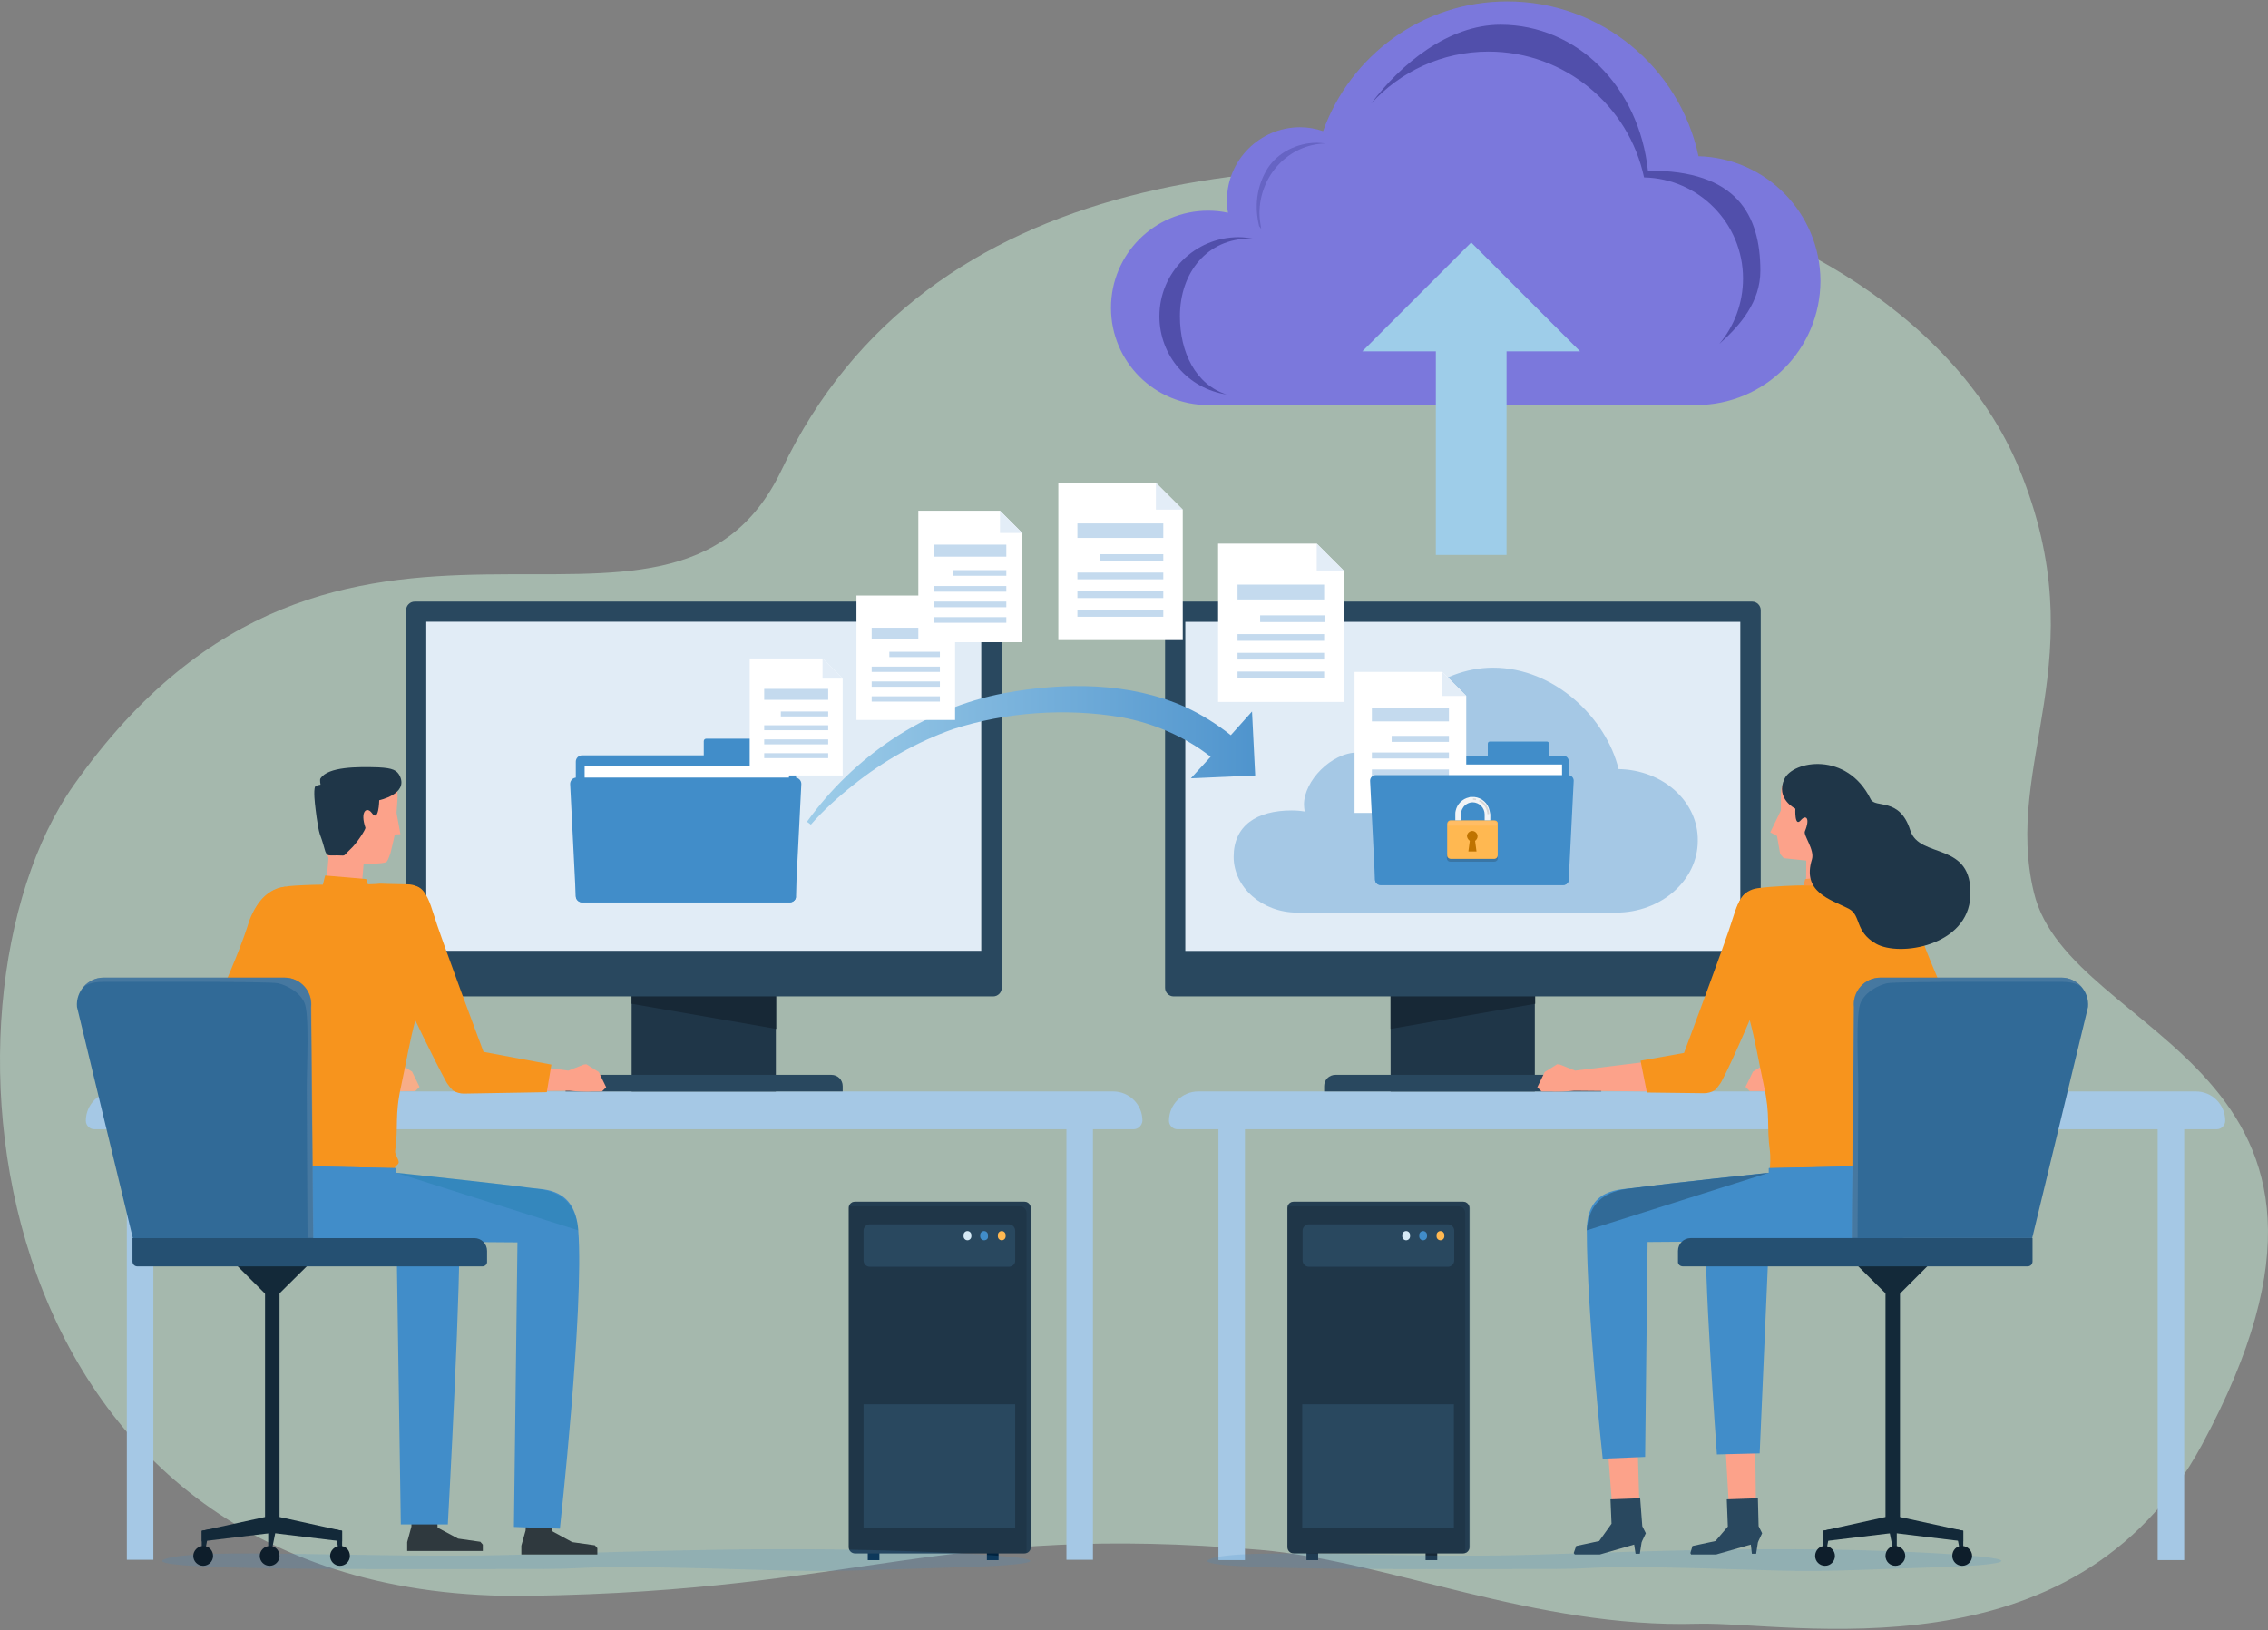 <svg width="740" height="532" viewBox="0 0 740 532" fill="none" xmlns="http://www.w3.org/2000/svg">
<rect x="0" y="0" width="740" height="532" fill="#808080" stroke="none"/>
<path d="M24.085 256.172C-26.318 327.683 -6.941 523.414 172.527 520.761C282.33 519.146 306.782 496.886 411.164 505.767C452.917 509.342 500.898 531.372 553.839 529.873C584.058 529.065 676.791 548.673 718.429 471.511C785.671 347.06 675.292 339.678 663.642 291.351C653.377 249.136 684.173 214.881 658.913 153.174C636.999 99.541 573.216 68.4 525.35 61.133C419.469 45.101 302.169 54.328 255.11 153.174C218.317 230.682 111.166 132.759 24.085 256.172Z" fill="#CBF0DA" fill-opacity="0.5"/>
<path d="M50.041 362.281H41.391V508.993H50.041V362.281Z" fill="#A5C8E5"/>
<path d="M356.607 362.281H347.957V508.993H356.607V362.281Z" fill="#A5C8E5"/>
<path d="M369.874 368.509H30.776C29.276 368.509 28.008 367.241 28.008 365.741C28.008 360.436 32.275 356.168 37.581 356.168H363.184C368.49 356.168 372.757 360.436 372.757 365.741C372.642 367.241 371.373 368.509 369.874 368.509Z" fill="#A5C8E5"/>
<path d="M253.148 301.617H206.09V356.173H253.148V301.617Z" fill="#1F3648"/>
<path d="M206.09 295.5V327.564L253.264 335.753V295.5H206.09Z" fill="#172836"/>
<path d="M274.953 356.171H184.527V354.441C184.527 352.365 186.142 350.75 188.218 350.75H271.263C273.339 350.75 274.953 352.365 274.953 354.441V356.171Z" fill="#29485F"/>
<path d="M324.087 325.151H135.276C133.777 325.151 132.508 323.882 132.508 322.382V199.085C132.508 197.585 133.777 196.316 135.276 196.316H324.087C325.586 196.316 326.855 197.585 326.855 199.085V322.382C326.855 323.882 325.586 325.151 324.087 325.151Z" fill="#29485F"/>
<path d="M320.165 202.891H139.082V310.272H320.165V202.891Z" fill="#E1ECF6"/>
<path d="M286.939 506.23H283.133V509.114H286.939V506.23Z" fill="#00233F"/>
<path d="M325.806 506.23H322V509.114H325.806V506.23Z" fill="#00233F"/>
<path d="M334.23 506.923H278.982C277.829 506.923 276.906 506 276.906 504.847V394.236C276.906 393.083 277.829 392.16 278.982 392.16H334.23C335.383 392.16 336.306 393.083 336.306 394.236V504.847C336.306 506 335.383 506.923 334.23 506.923Z" fill="#1F3648"/>
<g opacity="0.4">
<path d="M334.23 392.16H278.982C277.944 392.16 277.137 392.852 276.906 393.775C277.137 393.66 277.368 393.66 277.598 393.66H332.846C333.999 393.66 334.922 394.582 334.922 395.736V506.346C334.922 506.462 334.922 506.692 334.922 506.808C335.729 506.577 336.421 505.77 336.421 504.847V394.236C336.306 393.083 335.383 392.16 334.23 392.16Z" fill="#29485F"/>
</g>
<path d="M329.158 413.38H283.83C282.677 413.38 281.754 412.457 281.754 411.304V401.615C281.754 400.462 282.677 399.539 283.83 399.539H329.158C330.312 399.539 331.235 400.462 331.235 401.615V411.304C331.35 412.457 330.312 413.38 329.158 413.38Z" fill="#29485F"/>
<path d="M331.235 458.25H281.754V498.734H331.235V458.25Z" fill="#29485F"/>
<path d="M315.663 404.733C314.971 404.733 314.395 404.157 314.395 403.464V403.003C314.395 402.311 314.971 401.734 315.663 401.734C316.355 401.734 316.932 402.311 316.932 403.003V403.464C316.932 404.157 316.355 404.733 315.663 404.733Z" fill="#D6EAF6"/>
<path d="M321.085 404.733C320.393 404.733 319.816 404.157 319.816 403.464V403.003C319.816 402.311 320.393 401.734 321.085 401.734C321.777 401.734 322.354 402.311 322.354 403.003V403.464C322.469 404.157 321.892 404.733 321.085 404.733Z" fill="#418DC9"/>
<path d="M326.851 404.733C326.159 404.733 325.582 404.157 325.582 403.464V403.003C325.582 402.311 326.159 401.734 326.851 401.734C327.543 401.734 328.119 402.311 328.119 403.003V403.464C328.119 404.157 327.543 404.733 326.851 404.733Z" fill="#FFB851"/>
<path d="M430.08 506.23H426.273V509.114H430.08V506.23Z" fill="#172836"/>
<path d="M468.947 506.23H465.141V509.114H468.947V506.23Z" fill="#172836"/>
<path d="M477.371 506.923H422.123C420.97 506.923 420.047 506 420.047 504.847V394.236C420.047 393.083 420.97 392.16 422.123 392.16H477.371C478.524 392.16 479.447 393.083 479.447 394.236V504.847C479.447 506 478.524 506.923 477.371 506.923Z" fill="#1F3648"/>
<g opacity="0.4">
<path d="M477.371 392.16H422.123C421.085 392.16 420.278 392.852 420.047 393.775C420.278 393.66 420.508 393.66 420.739 393.66H475.986C477.14 393.66 478.063 394.582 478.063 395.736V506.346C478.063 506.462 478.063 506.692 478.063 506.808C478.87 506.577 479.562 505.77 479.562 504.847V394.236C479.447 393.083 478.524 392.16 477.371 392.16Z" fill="#29485F"/>
</g>
<path d="M472.412 413.38H427.084C425.931 413.38 425.008 412.457 425.008 411.304V401.615C425.008 400.462 425.931 399.539 427.084 399.539H472.412C473.566 399.539 474.488 400.462 474.488 401.615V411.304C474.488 412.457 473.566 413.38 472.412 413.38Z" fill="#29485F"/>
<path d="M474.371 458.25H424.891V498.734H474.371V458.25Z" fill="#29485F"/>
<path d="M458.804 404.733C458.112 404.733 457.535 404.157 457.535 403.464V403.003C457.535 402.311 458.112 401.734 458.804 401.734C459.496 401.734 460.073 402.311 460.073 403.003V403.464C460.073 404.157 459.496 404.733 458.804 404.733Z" fill="#D6EAF6"/>
<path d="M464.343 404.733C463.651 404.733 463.074 404.157 463.074 403.464V403.003C463.074 402.311 463.651 401.734 464.343 401.734C465.035 401.734 465.612 402.311 465.612 403.003V403.464C465.612 404.157 465.035 404.733 464.343 404.733Z" fill="#418DC9"/>
<path d="M469.991 404.733C469.299 404.733 468.723 404.157 468.723 403.464V403.003C468.723 402.311 469.299 401.734 469.991 401.734C470.683 401.734 471.26 402.311 471.26 403.003V403.464C471.26 404.157 470.683 404.733 469.991 404.733Z" fill="#FFB851"/>
<path d="M704.006 509.094H712.656V362.382H704.006V509.094Z" fill="#A5C8E5"/>
<path d="M397.549 509.094H406.199V362.382H397.549V509.094Z" fill="#A5C8E5"/>
<path d="M384.178 368.509H723.276C724.776 368.509 726.044 367.241 726.044 365.741C726.044 360.436 721.777 356.168 716.471 356.168H390.983C385.678 356.168 381.41 360.436 381.41 365.741C381.41 367.241 382.679 368.509 384.178 368.509Z" fill="#A5C8E5"/>
<path d="M500.781 301.617H453.723V356.173H500.781V301.617Z" fill="#1F3648"/>
<path d="M500.897 295.5V327.564L453.723 335.753V295.5H500.897Z" fill="#172836"/>
<path d="M432.043 356.171H522.469V354.441C522.469 352.365 520.854 350.75 518.778 350.75H435.734C433.658 350.75 432.043 352.365 432.043 354.441V356.171Z" fill="#29485F"/>
<path d="M382.909 325.151H571.719C573.219 325.151 574.488 323.882 574.488 322.382V199.085C574.488 197.585 573.219 196.316 571.719 196.316H382.909C381.409 196.316 380.141 197.585 380.141 199.085V322.382C380.141 323.882 381.409 325.151 382.909 325.151Z" fill="#29485F"/>
<path d="M386.741 310.305H567.824V202.924L386.741 202.924V310.305Z" fill="#E1ECF6"/>
<path d="M528.116 250.977C524.079 234.369 507.24 217.875 487.171 217.875C469.063 217.875 453.722 232.062 447.955 246.248C446.456 245.787 444.726 245.556 442.996 245.556C434.345 245.556 425.464 254.899 425.464 262.511C425.464 263.319 425.58 264.126 425.695 264.818C424.311 264.587 422.927 264.472 421.427 264.472C410.009 264.472 402.512 269.432 402.512 279.582C402.512 289.616 411.854 297.805 423.273 297.805C423.734 297.805 424.08 297.805 424.542 297.805C424.772 297.805 425.003 297.805 425.349 297.805H526.732H526.848C526.963 297.805 527.194 297.805 527.309 297.805C541.957 297.805 553.952 287.309 553.952 274.391C554.183 261.589 542.534 251.208 528.116 250.977Z" fill="#A5C8E5"/>
<path opacity="0.2" d="M507.703 511.993C464.566 511.993 384.982 512.686 394.786 508.764C404.589 504.842 456.377 508.649 498.937 507.38C541.382 506.111 579.905 504.496 623.273 506.457C666.756 508.418 654.876 510.609 635.845 511.301C600.782 512.455 594.553 513.032 574.254 512.34C514.739 510.379 524.427 511.993 507.703 511.993Z" fill="#418DC9"/>
<path opacity="0.2" d="M177.369 511.993C130.195 511.993 43.113 512.686 53.84 508.764C64.567 504.842 121.198 508.649 167.68 507.38C214.162 506.111 256.145 504.496 303.665 506.457C351.185 508.418 338.267 510.609 317.391 511.301C279.098 512.455 272.293 513.032 250.032 512.34C185.096 510.379 195.708 511.993 177.369 511.993Z" fill="#418DC9"/>
<path d="M535.045 496.306L535.16 496.883L536.314 499.305L534.468 502.535L530.431 504.149L521.435 506.687L515.898 506.571V504.841L521.781 503.111L526.51 497.575L524.318 469.432L534.237 468.855L535.045 496.306Z" fill="#FCA28A"/>
<path d="M513.819 507.261L513.473 506.799L514.28 504.493L521.777 502.878L525.814 497.226L525.468 489.268L535.156 488.922L535.848 498.034L537.002 500.341L535.848 502.763L535.618 503.339L535.041 507.03H533.657L533.196 504.031L522.008 507.261H513.819Z" fill="#29485F"/>
<path d="M572.99 496.306L573.105 496.883L574.259 499.305L572.413 502.535L568.377 504.149L559.495 506.687L553.844 506.571V504.841L559.726 503.111L564.455 497.575L562.84 469.432L572.644 468.855L572.99 496.306Z" fill="#FCA28A"/>
<path d="M551.766 507.261L551.535 506.799L552.227 504.493L559.724 502.878L563.761 498.149L563.415 489.268L573.565 488.922L573.796 498.034L574.949 500.341L573.796 502.763L573.565 503.339L572.988 507.03H571.604L571.258 504.031L559.955 507.261H551.766Z" fill="#29485F"/>
<path d="M574.256 356.057C575.41 356.172 577.14 356.057 577.947 356.057C578.87 356.057 581.638 355.826 581.638 355.826L598.478 355.942L597.786 347.176L581.869 349.252L576.909 347.291L575.986 347.176L571.949 349.713L569.527 354.673L570.911 356.057H574.256Z" fill="#FCA28A"/>
<path d="M613.7 289.389C610.932 289.043 609.086 297.693 611.508 305.536C614.622 315.686 625.81 342.099 625.81 342.099L589.594 346.597L591.324 356.055H637.344C639.766 356.055 641.958 354.671 642.996 352.595C643.688 351.211 643.803 349.711 643.457 348.212C642.189 343.022 635.614 327.22 630.885 316.032C626.964 306.69 625.695 302.422 625.118 300.577C623.85 296.771 620.274 290.196 613.7 289.389Z" fill="#F7941D"/>
<path d="M599.173 294.233L589.254 294.118L589.369 278.086H599.173V294.233Z" fill="#FCA28A"/>
<path d="M599.17 281.893L581.984 280.047L580.831 278.663L579.793 272.781L577.602 271.627L581.062 264.476V258.94C581.292 253.98 584.407 252.481 587.29 252.942L597.209 254.557C599.401 254.903 600.9 256.864 600.785 258.94L599.17 281.893Z" fill="#FCA28A"/>
<path d="M588.445 288.928C586.253 288.928 578.641 289.159 573.451 289.851C563.993 291.119 566.069 305.537 566.3 307.036C567.338 314.072 568.145 322.492 570.683 332.065C572.874 340.254 573.566 345.214 575.527 354.325C577.718 364.245 576.334 367.243 577.488 375.663C577.603 376.701 577.603 377.163 577.603 378.777C577.603 379.585 577.488 380.392 577.488 381.199C577.603 387.312 577.488 385.582 577.488 385.582L626.276 384.314C626.161 384.66 626.161 382.468 626.276 380.277C626.276 379.931 627.314 379.585 627.314 379.123C627.314 377.509 626.507 375.202 626.507 374.394C627.545 343.599 627.891 333.68 626.853 318.339C625.93 304.845 625.469 290.889 611.974 289.274C609.783 289.043 604.246 288.812 601.594 288.812C597.557 288.813 594.442 288.928 588.445 288.928Z" fill="#F7941D"/>
<path d="M588.445 288.929L589.022 286.853L599.864 285.699L600.441 288.929H588.445Z" fill="#F79649"/>
<path d="M577.143 381.2V384.199C577.143 384.199 573.798 384.66 572.53 384.891C567.339 385.698 558.112 385.468 556.728 399.77C555.575 411.765 560.188 474.625 560.188 474.625L574.144 474.279L577.143 405.306L616.128 404.96C622.472 404.499 626.97 401.269 626.97 394.81L626.624 380.277L577.143 381.2Z" fill="#418DC9"/>
<path d="M577.142 381.2V382.7C577.142 382.7 545.193 386.045 533.198 387.659C528.699 388.236 517.742 387.659 517.742 401.5C517.742 428.143 522.932 476.009 522.932 476.009L536.773 475.433L537.581 405.306L616.357 404.73C622.701 404.268 627.199 401.039 627.199 394.58L626.969 381.316L626.738 380.047L577.142 381.2Z" fill="#418DC9"/>
<path d="M577.142 382.699C577.142 382.699 545.193 386.044 533.198 387.659C528.699 388.235 518.665 388.812 517.742 401.5" fill="#316A97"/>
<path d="M603.205 296.539C597.092 293.425 587.865 291.118 591.21 280.392C592.133 277.277 588.326 272.549 588.903 271.28C590.748 266.782 589.134 265.859 587.634 267.589C585.443 270.242 585.789 263.898 585.789 263.898C585.789 263.898 579.215 260.669 582.213 254.21C584.982 248.212 602.628 245.098 610.356 260.784C611.856 263.898 619.814 259.977 623.274 270.934C626.273 280.507 643.689 274.279 642.882 292.387C642.19 308.65 619.814 312.341 612.086 307.958C605.051 303.921 607.357 298.731 603.205 296.539Z" fill="#1F3648"/>
<path d="M506.323 356.171C507.476 356.286 509.206 356.171 510.014 356.171C510.936 356.171 513.704 355.94 513.704 355.94L538.964 356.171L538.272 346.367L513.935 349.366L508.976 347.405L508.053 347.29L504.016 349.827L501.594 354.787L502.978 356.171H506.323Z" fill="#FCA28A"/>
<path d="M561.802 352.711C565.146 346.598 574.143 325.721 576.45 319.031C579.218 311.073 581.294 303.922 580.487 299.539C579.102 292.734 574.95 289.274 570.452 291.004C567.799 292.042 566.3 296.656 565.377 299.654C563.186 307.036 549.46 343.599 549.46 343.599L535.273 346.136L537.35 356.517L556.035 356.747C557.188 356.747 558.457 356.401 559.379 355.825C559.495 355.94 561.34 353.749 561.802 352.711Z" fill="#F7941D"/>
<path d="M619.932 411.07H615.203V498.844H619.932V411.07Z" fill="#132939"/>
<path d="M617.624 424.45L604.129 411.07H631.003L617.624 424.45Z" fill="#132939"/>
<path d="M640.571 502.994V499.533L619.925 495.035H615.196L594.781 499.533V502.994L617.734 500.225L640.571 502.994Z" fill="#132939"/>
<path d="M640.574 499.532V507.721H639.767L638.152 499.07L640.574 499.532Z" fill="#132939"/>
<path d="M594.781 499.532V507.721H595.589L597.203 499.07L594.781 499.532Z" fill="#132939"/>
<path d="M618.885 499.07V507.721H618.078L616.348 499.07H618.885Z" fill="#132939"/>
<path d="M636.996 507.724C636.996 509.569 638.495 510.954 640.226 510.954C642.071 510.954 643.455 509.454 643.455 507.724C643.455 505.994 641.956 504.495 640.226 504.495C638.38 504.379 636.996 505.879 636.996 507.724Z" fill="#0E1E2B"/>
<path d="M615.191 507.724C615.191 509.569 616.691 510.954 618.421 510.954C620.266 510.954 621.65 509.454 621.65 507.724C621.65 505.994 620.151 504.495 618.421 504.495C616.691 504.379 615.191 505.879 615.191 507.724Z" fill="#0E1E2B"/>
<path d="M592.242 507.724C592.242 509.569 593.742 510.954 595.472 510.954C597.317 510.954 598.701 509.454 598.701 507.724C598.701 505.994 597.202 504.495 595.472 504.495C593.742 504.379 592.242 505.879 592.242 507.724Z" fill="#0E1E2B"/>
<path d="M663.061 404.029L681.285 328.597C681.746 323.522 677.709 319.023 672.635 319.023H613.581C608.391 319.023 604.354 323.522 604.93 328.712L604.238 404.029H663.061Z" fill="#316A97"/>
<path d="M549.106 413.254H661.562C662.485 413.254 663.177 412.562 663.177 411.64V404.027H551.644C549.337 404.027 547.491 405.873 547.491 408.18V411.64C547.376 412.562 548.184 413.254 549.106 413.254Z" fill="#255072"/>
<path opacity="0.5" d="M613.587 319.027H672.64C675.293 319.027 677.715 320.296 679.215 322.142C678.407 321.449 676.677 320.411 672.871 320.411C666.874 320.411 618.662 320.181 615.663 320.873C612.779 321.565 608.742 323.641 607.128 327.101C605.398 330.561 606.32 347.978 606.32 355.013C606.32 362.049 606.09 400.918 606.09 400.918V403.917H604.129L604.821 328.601C604.36 323.526 608.396 319.027 613.587 319.027Z" fill="#5D87AB"/>
<path d="M108.51 297.356L114.508 297.818C116.007 297.933 117.391 296.78 117.507 295.28L118.775 280.401L107.242 279.363L105.973 294.242C105.857 295.857 107.011 297.241 108.51 297.356Z" fill="#FCA28A"/>
<path d="M107.586 281.093L118.312 281.9L123.041 281.785C123.041 281.785 125.694 281.669 126.156 281.208C126.732 280.516 127.194 278.901 127.424 278.325C128.001 276.133 128.808 272.327 128.808 272.327L130.654 272.212L129.385 265.291L129.731 260.216C129.846 254.334 126.386 252.373 122.926 252.604H112.546C109.085 252.604 106.779 254.68 104.818 257.564L104.356 258.602C103.434 260.101 103.895 260.216 104.01 261.946C104.126 263.561 104.587 267.713 104.587 267.713C105.164 271.174 105.625 273.365 106.202 277.402L107.586 281.093Z" fill="#FCA28A"/>
<path d="M104.588 253.986C107.126 250.18 116.584 250.18 123.504 250.41C128.118 250.641 129.617 251.333 130.54 253.409C133.077 259.176 123.735 261.137 123.735 261.137C123.735 261.137 123.619 268.634 121.313 265.289C119.698 263.098 117.391 264.712 119.237 270.133C119.352 270.595 116.468 275.208 114.277 277.169C111.624 279.706 113.124 279.13 110.009 279.13C108.971 279.13 107.472 279.245 107.011 279.014C106.549 278.784 106.203 278.207 105.973 277.284C105.626 276.131 105.28 274.632 104.358 272.209C103.55 269.672 102.858 263.098 102.858 263.098C102.858 263.098 102.166 257.792 102.858 256.639C103.089 256.293 104.588 256.062 104.588 256.062C104.588 256.062 104.242 254.447 104.588 253.986Z" fill="#1F3648"/>
<path d="M132.155 356.065C131.001 356.18 129.271 356.065 128.464 356.065C127.541 356.065 124.773 355.834 124.773 355.834L107.934 355.949L108.626 347.184L124.542 349.26L129.502 347.299L130.425 347.184L134.462 349.721L136.884 354.681L135.5 356.065H132.155Z" fill="#F7AD89"/>
<path d="M92.708 289.397C95.476 289.051 97.322 297.701 94.9 305.544C91.785 315.694 80.598 342.107 80.598 342.107L116.814 346.605L115.084 356.063H69.064C66.641 356.063 64.45 354.679 63.412 352.603C62.72 351.219 62.605 349.719 62.951 348.22C64.219 343.03 70.794 327.228 75.523 316.04C79.444 306.698 80.713 302.43 81.29 300.585C82.674 296.779 86.134 290.204 92.708 289.397Z" fill="#F7941D"/>
<path d="M122.699 288.469C126.16 288.239 120.047 288.354 132.965 288.585C142.653 288.7 140.346 304.271 140.116 305.77C139.078 312.806 138.27 322.495 135.733 332.068C133.541 340.257 132.849 345.216 130.888 354.328C128.697 364.248 130.081 367.246 128.928 375.666C128.812 376.704 130.196 378.434 130.081 379.357C129.966 380.164 128.928 380.395 128.812 381.087C128.12 387.2 128.812 385.47 128.812 385.47L80.024 384.201C80.139 384.547 80.139 382.356 80.024 380.164C80.024 379.818 78.986 379.472 78.986 379.011C78.986 377.396 79.793 375.089 79.793 374.282C78.755 343.486 78.409 333.567 79.447 318.227C80.37 304.732 80.831 290.776 94.326 289.162C96.517 288.931 102.054 288.7 104.706 288.7C108.859 288.816 116.702 288.816 122.699 288.469Z" fill="#F7941D"/>
<path d="M120.164 288.933L119.472 286.857L106.093 285.703L105.285 288.933H120.164Z" fill="#F7941D"/>
<path d="M193.057 356.174C191.904 356.289 190.174 356.174 189.366 356.174C188.444 356.174 185.675 355.943 185.675 355.943L168.836 356.059L169.528 347.293L185.445 349.369L190.404 347.408L191.327 347.293L195.364 349.83L197.786 354.79L196.402 356.174H193.057Z" fill="#FCA28A"/>
<path d="M145.423 352.715C142.078 346.602 133.889 329.993 131.121 323.419C128.583 317.536 123.854 302.312 124.662 298.044C126.046 291.239 131.928 287.663 136.311 289.394C138.964 290.432 140.463 295.045 141.386 298.044C143.578 305.426 157.764 343.257 157.764 343.257L179.909 347.409L178.41 356.406L151.305 356.867C150.152 356.867 148.883 356.521 147.96 355.944C147.73 355.944 145.884 353.753 145.423 352.715Z" fill="#F7941D"/>
<path d="M171.836 492.852L171.49 499.426L170.105 504.386V507.269H194.903V505.193L194.096 504.27L186.714 503.232L180.14 499.657V493.198L171.836 492.852Z" fill="#2F393E"/>
<path d="M134.351 491.586L134.236 498.16L132.852 503.235V506.119H157.534V504.043L156.727 503.12L149.46 502.082L142.771 498.506L142.54 492.047L134.351 491.586Z" fill="#2F393E"/>
<path d="M129.278 381.202V384.201C129.278 384.201 132.623 384.662 133.891 384.893C139.082 385.7 148.309 385.47 149.693 399.772C150.846 411.767 146.117 497.464 146.117 497.464H130.777L129.393 405.193L90.408 404.847C84.065 404.385 79.566 401.156 79.566 394.697L79.912 380.164L129.278 381.202Z" fill="#418DC9"/>
<path d="M129.276 381.202V382.702C129.276 382.702 161.225 386.046 173.22 387.661C177.719 388.238 187.638 387.661 188.676 401.502C190.637 426.646 182.678 498.848 182.678 498.848L167.684 498.272L168.837 405.423L90.061 404.847C83.717 404.385 79.219 401.156 79.219 394.697L79.449 381.433L79.68 380.164L129.276 381.202Z" fill="#418DC9"/>
<path opacity="0.2" d="M129.273 382.699C129.273 382.699 161.222 386.044 173.218 387.659C177.716 388.235 187.751 388.812 188.673 401.5" fill="#006E8D"/>
<path d="M91.209 411.074H86.481V498.848H91.209V411.074Z" fill="#132939"/>
<path d="M88.786 424.454L102.28 411.074H75.406L88.786 424.454Z" fill="#132939"/>
<path d="M65.832 502.997V499.537L86.478 495.039H91.207L111.622 499.537V502.997L88.785 500.229L65.832 502.997Z" fill="#132939"/>
<path d="M65.832 499.536V507.725H66.639L68.254 499.074L65.832 499.536Z" fill="#132939"/>
<path d="M111.625 499.536V507.725H110.818L109.203 499.074L111.625 499.536Z" fill="#132939"/>
<path d="M87.516 499.074V507.725H88.323L90.053 499.074H87.516Z" fill="#132939"/>
<path d="M69.525 507.728C69.525 509.573 68.026 510.957 66.296 510.957C64.451 510.957 63.066 509.458 63.066 507.728C63.066 505.998 64.566 504.498 66.296 504.498C68.026 504.383 69.525 505.883 69.525 507.728Z" fill="#0E1E2B"/>
<path d="M91.209 507.728C91.209 509.573 89.71 510.957 87.98 510.957C86.134 510.957 84.75 509.458 84.75 507.728C84.75 505.998 86.249 504.498 87.98 504.498C89.71 504.383 91.209 505.883 91.209 507.728Z" fill="#0E1E2B"/>
<path d="M114.162 507.728C114.162 509.573 112.663 510.957 110.933 510.957C109.087 510.957 107.703 509.458 107.703 507.728C107.703 505.998 109.203 504.498 110.933 504.498C112.778 504.383 114.162 505.883 114.162 507.728Z" fill="#0E1E2B"/>
<path d="M43.346 404.033L25.122 328.601C24.66 323.526 28.697 319.027 33.772 319.027H92.826C98.016 319.027 102.053 323.526 101.477 328.716L102.169 404.033H43.346Z" fill="#316A97"/>
<path d="M157.416 413.258H44.845C43.922 413.258 43.23 412.566 43.23 411.644V404.031H154.764C157.07 404.031 158.916 405.877 158.916 408.183V411.644C159.031 412.566 158.224 413.258 157.416 413.258Z" fill="#255072"/>
<path opacity="0.5" d="M92.827 319.031H33.774C31.121 319.031 28.699 320.3 27.199 322.145C28.007 321.453 29.737 320.415 33.543 320.415C39.541 320.415 87.752 320.185 90.751 320.877C93.635 321.569 97.672 323.645 99.286 327.105C101.016 330.565 100.094 347.981 100.094 355.017C100.094 362.053 100.324 400.922 100.324 400.922V403.921H102.285L101.593 328.604C102.055 323.529 98.018 319.031 92.827 319.031Z" fill="#5D87AB"/>
<path d="M257.651 294.466H189.947C188.794 294.466 187.871 293.543 187.871 292.389V248.56C187.871 247.407 188.794 246.484 189.947 246.484H257.651C258.805 246.484 259.728 247.407 259.728 248.56V292.389C259.843 293.543 258.805 294.466 257.651 294.466Z" fill="#418DC9"/>
<path d="M252.462 251.674H229.625V241.87C229.625 241.409 229.971 241.062 230.432 241.062H251.655C252.116 241.062 252.462 241.409 252.462 241.87V251.674Z" fill="#418DC9"/>
<path d="M257.42 249.828H190.754V285.237H257.42V249.828Z" fill="white"/>
<path d="M257.649 294.465H189.945C188.792 294.465 187.869 293.542 187.869 292.389L186.023 255.826C186.023 254.673 186.946 253.75 188.1 253.75H259.379C260.533 253.75 261.455 254.673 261.455 255.826L259.61 292.389C259.841 293.542 258.803 294.465 257.649 294.465Z" fill="#418DC9"/>
<path d="M409.547 253.058L408.509 232.181L401.589 239.909C397.091 236.333 392.131 233.219 386.941 230.797C368.486 222.493 347.149 222.608 327.772 226.183C301.705 231.028 278.522 246.945 263.297 268.167L264.566 269.09C268.718 264.361 273.447 260.093 278.406 256.172C288.21 248.329 299.167 242.1 310.932 237.948C328.348 232.296 347.956 231.028 365.718 234.027C376.445 235.987 386.595 240.37 395.014 246.945L388.555 253.98L409.547 253.058Z" fill="url(#paint0_linear_610_97484)"/>
<path d="M244.613 214.875V253.052H274.948V221.449L268.373 214.875H244.613Z" fill="white"/>
<path d="M274.949 221.449L268.375 214.875V221.449H274.949Z" fill="#E3EDF7"/>
<path d="M270.221 232.18H254.766V233.794H270.221V232.18Z" fill="#C4DAEE"/>
<path d="M270.22 236.676H249.344V238.291H270.22V236.676Z" fill="#C4DAEE"/>
<path d="M270.22 241.289H249.344V242.904H270.22V241.289Z" fill="#C4DAEE"/>
<path d="M270.22 245.789H249.344V247.404H270.22V245.789Z" fill="#C4DAEE"/>
<path d="M270.22 224.801H249.344V228.376H270.22V224.801Z" fill="#C4DAEE"/>
<path d="M345.309 157.555V208.881H385.908V166.32L377.142 157.555H345.309Z" fill="white"/>
<path d="M385.91 166.32L377.145 157.555V166.32H385.91Z" fill="#E3EDF7"/>
<path d="M379.562 180.852H358.801V183.043H379.562V180.852Z" fill="#C4DAEE"/>
<path d="M379.563 186.848H351.535V189.039H379.563V186.848Z" fill="#C4DAEE"/>
<path d="M379.563 192.961H351.535V195.152H379.563V192.961Z" fill="#C4DAEE"/>
<path d="M379.563 199.074H351.535V201.266H379.563V199.074Z" fill="#C4DAEE"/>
<path d="M379.563 170.816H351.535V175.545H379.563V170.816Z" fill="#C4DAEE"/>
<path d="M397.438 177.395V229.067H438.383V186.16L429.617 177.395H397.438Z" fill="white"/>
<path d="M438.383 186.16L429.617 177.395V186.16H438.383Z" fill="#E3EDF7"/>
<path d="M432.152 200.805H411.16V202.996H432.152V200.805Z" fill="#C4DAEE"/>
<path d="M432.039 206.918H403.781V209.109H432.039V206.918Z" fill="#C4DAEE"/>
<path d="M432.039 213.031H403.781V215.223H432.039V213.031Z" fill="#C4DAEE"/>
<path d="M432.039 219.141H403.781V221.332H432.039V219.141Z" fill="#C4DAEE"/>
<path d="M432.039 190.773H403.781V195.618H432.039V190.773Z" fill="#C4DAEE"/>
<path d="M279.445 194.344V234.943H311.625V201.264L304.589 194.344H279.445Z" fill="white"/>
<path d="M311.626 201.264L304.59 194.344V201.264H311.626Z" fill="#D2E3F2"/>
<path d="M306.665 212.688H290.172V214.418H306.665V212.688Z" fill="#C4DAEE"/>
<path d="M306.667 217.531H284.406V219.261H306.667V217.531Z" fill="#C4DAEE"/>
<path d="M306.667 222.375H284.406V224.105H306.667V222.375Z" fill="#C4DAEE"/>
<path d="M306.667 227.223H284.406V228.953H306.667V227.223Z" fill="#C4DAEE"/>
<path d="M306.667 204.844H284.406V208.65H306.667V204.844Z" fill="#C4DAEE"/>
<path d="M299.629 166.664V209.57H333.539V173.93L326.272 166.664H299.629Z" fill="white"/>
<path d="M333.54 173.93L326.273 166.664V173.93H333.54Z" fill="#E3EDF7"/>
<path d="M328.346 186.043H310.93V187.888H328.346V186.043Z" fill="#C4DAEE"/>
<path d="M328.346 191.234H304.816V193.08H328.346V191.234Z" fill="#C4DAEE"/>
<path d="M328.346 196.305H304.816V198.15H328.346V196.305Z" fill="#C4DAEE"/>
<path d="M328.346 201.383H304.816V203.228H328.346V201.383Z" fill="#C4DAEE"/>
<path d="M328.346 177.738H304.816V181.66H328.346V177.738Z" fill="#C4DAEE"/>
<path d="M510.009 288.812H450.494C449.456 288.812 448.648 288.005 448.648 286.966V248.443C448.648 247.405 449.456 246.598 450.494 246.598H510.009C511.047 246.598 511.854 247.405 511.854 248.443V286.966C511.854 288.005 511.047 288.812 510.009 288.812Z" fill="#418DC9"/>
<path d="M505.51 251.212H485.441V242.676C485.441 242.215 485.787 241.984 486.133 241.984H504.703C505.164 241.984 505.395 242.33 505.395 242.676V251.212H505.51Z" fill="#418DC9"/>
<path d="M509.663 249.477H451.07V280.618H509.663V249.477Z" fill="white"/>
<path d="M441.961 219.258V265.278H478.408V227.101L470.565 219.258H441.961Z" fill="white"/>
<path d="M478.41 227.101L470.566 219.258V227.101H478.41Z" fill="#E3EDF7"/>
<path d="M472.759 240.137H454.074V242.097H472.759V240.137Z" fill="#C4DAEE"/>
<path d="M472.757 245.559H447.613V247.519H472.757V245.559Z" fill="#C4DAEE"/>
<path d="M472.757 251.094H447.613V253.055H472.757V251.094Z" fill="#C4DAEE"/>
<path d="M472.757 256.516H447.613V258.476H472.757V256.516Z" fill="#B5D1E9"/>
<path d="M472.757 231.141H447.613V235.408H472.757V231.141Z" fill="#C4DAEE"/>
<path d="M510.007 288.812H450.491C449.453 288.812 448.646 288.005 448.646 286.967L447.031 254.787C447.031 253.749 447.839 252.941 448.877 252.941H511.621C512.659 252.941 513.467 253.749 513.467 254.787L511.852 286.967C511.852 288.005 511.045 288.812 510.007 288.812Z" fill="#418DC9"/>
<path opacity="0.2" d="M487.522 281.194H473.22C472.528 281.194 472.066 280.617 472.066 280.04V278.887H488.675V280.04C488.791 280.617 488.214 281.194 487.522 281.194Z" fill="#1A1A1A"/>
<path d="M487.524 267.703H486.14H484.294H476.567H474.721H473.337C472.645 267.703 472.184 268.28 472.184 268.857V279.122C472.184 279.814 472.76 280.275 473.337 280.275H487.524C488.216 280.275 488.677 279.698 488.677 279.122V268.857C488.792 268.164 488.216 267.703 487.524 267.703Z" fill="#FFB851"/>
<path opacity="0.5" d="M488.446 269.202C488.446 268.51 487.985 267.934 487.293 267.934H485.909H484.179H476.682H474.952H473.567C472.875 267.934 472.414 268.51 472.414 269.202V269.433H488.331V269.202H488.446Z" fill="#FFC27A"/>
<path d="M479.567 274.39L479.106 277.85H481.759L481.297 274.39C481.759 274.044 482.105 273.582 482.105 272.89C482.105 271.968 481.297 271.16 480.375 271.16C479.452 271.16 478.645 271.968 478.645 272.89C478.76 273.582 479.106 274.044 479.567 274.39Z" fill="#BF7300"/>
<path d="M486.028 264.584C485.566 262.162 483.49 260.317 481.068 260.086C480.837 260.086 480.722 260.086 480.491 260.086C480.261 260.086 480.145 260.086 479.915 260.086C479.684 260.086 479.569 260.086 479.338 260.201C477.147 260.663 475.417 262.393 474.955 264.584C474.84 264.93 474.84 265.392 474.84 265.738V266.084V267.698H476.685V265.738C476.685 264.584 477.262 263.431 478.069 262.739C478.761 262.162 479.569 261.816 480.491 261.816C481.53 261.816 482.568 262.277 483.26 262.969C483.952 263.661 484.413 264.7 484.413 265.738V267.698H486.258V266.084V265.738C486.143 265.276 486.143 264.93 486.028 264.584Z" fill="#F2F4F6"/>
<g opacity="0.6">
<path d="M485.335 265.733C485.219 263.887 484.181 262.273 482.566 261.465L482.797 261.004C484.643 261.811 485.796 263.657 485.911 265.617L485.335 265.733Z" fill="#C3C3C3"/>
<path d="M481.528 261.12C481.182 261.004 480.951 261.004 480.605 261.004V260.543C480.951 260.543 481.297 260.543 481.644 260.658L481.528 261.12Z" fill="#C3C3C3"/>
</g>
<path d="M554.186 50.98C548.073 22.145 522.468 0.461 491.788 0.461C464.106 0.461 440.577 18.108 431.696 42.791C429.274 41.983 426.852 41.522 424.199 41.522C411.05 41.522 400.324 52.248 400.324 65.397C400.324 66.781 400.439 68.165 400.67 69.434C398.593 68.973 396.402 68.742 394.211 68.742C376.679 68.742 362.492 82.929 362.492 100.46C362.492 117.992 376.679 132.179 394.211 132.179C394.787 132.179 395.479 132.179 396.056 132.063C396.402 132.063 396.863 132.179 397.209 132.179H552.341C552.456 132.179 552.456 132.179 552.572 132.179C552.802 132.179 553.033 132.179 553.379 132.179C575.87 132.179 593.978 113.955 593.978 91.579C593.863 69.549 576.216 51.556 554.186 50.98Z" fill="#7B78DC"/>
<path d="M384.983 103.231C384.983 88.813 393.979 77.856 407.82 77.856C408.166 77.856 408.397 77.856 408.743 77.856C407.243 77.625 405.744 77.394 404.129 77.394C389.827 77.394 378.293 88.928 378.293 103.231C378.293 116.149 387.751 126.875 400.207 128.721C390.058 125.491 384.983 114.88 384.983 103.231Z" fill="#514FAB"/>
<path d="M574.368 88.35C574.368 70.242 566.755 55.479 537.69 55.709C534.806 28.374 514.622 8.074 489.593 8.074C472.523 8.074 456.952 20.992 447.379 33.795C456.837 23.414 470.447 16.84 485.672 16.84C510.585 16.84 531.461 34.487 536.421 57.901C554.299 58.247 568.716 72.895 568.716 90.888C568.716 98.962 565.833 106.459 560.988 112.226C568.024 105.997 574.368 98.385 574.368 88.35Z" fill="#514FAB"/>
<g opacity="0.5">
<path d="M432.504 46.828C431.581 46.713 430.543 46.598 429.62 46.598C423.507 46.598 416.933 49.596 413.473 55.133C409.09 62.399 409.782 69.435 410.82 73.818C410.935 73.818 411.512 74.74 411.512 74.74C411.281 73.472 410.935 71.05 410.935 69.665C410.935 57.209 420.508 47.059 432.504 46.828Z" fill="#514FAB"/>
</g>
<path d="M515.549 114.65L480.025 79.125L444.5 114.65H468.491V181.085H491.559V114.65H515.549Z" fill="url(#paint1_linear_610_97484)"/>
<defs>
<linearGradient id="paint0_linear_610_97484" x1="263.294" y1="246.594" x2="409.508" y2="246.594" gradientUnits="userSpaceOnUse">
<stop stop-color="#9ECDE9"/>
<stop offset="1" stop-color="#4F94CD"/>
</linearGradient>
<linearGradient id="paint1_linear_610_97484" x1="480.009" y1="79.089" x2="480.009" y2="181.116" gradientUnits="userSpaceOnUse">
<stop stop-color="#9ECDE9"/>
<stop offset="1" stop-color="#9ECDE9"/>
</linearGradient>
</defs>
</svg>
